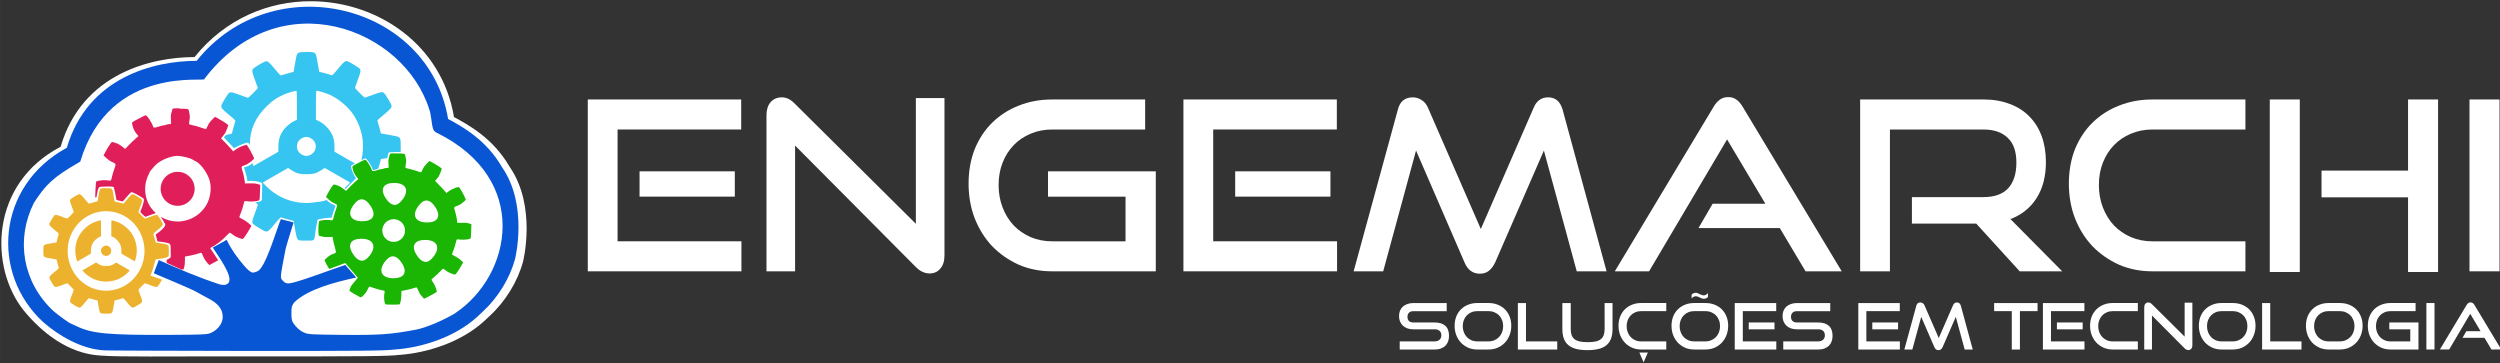 <?xml version="1.0" encoding="UTF-8" standalone="no"?>
<!-- Created with Inkscape (http://www.inkscape.org/) -->

<svg
   width="318.542"
   height="46.295"
   viewBox="0 0 84.281 12.249"
   version="1.1"
   id="svg57"
   inkscape:export-filename="C:\Users\maria\Downloads\logo_h.png"
   inkscape:export-xdpi="64.044014"
   inkscape:export-ydpi="64.044014"
   inkscape:version="1.1 (c68e22c387, 2021-05-23)"
   sodipodi:docname="logo-hz-blue.svg"
   xmlns:inkscape="http://www.inkscape.org/namespaces/inkscape"
   xmlns:sodipodi="http://sodipodi.sourceforge.net/DTD/sodipodi-0.dtd"
   xmlns="http://www.w3.org/2000/svg"
   xmlns:svg="http://www.w3.org/2000/svg">
  <rect x="0" y="0" width="84.281" height="12.249" fill="#333333" stroke="none"/>
  <sodipodi:namedview
     id="namedview59"
     pagecolor="#ffffff"
     bordercolor="#666666"
     borderopacity="1.0"
     inkscape:pageshadow="2"
     inkscape:pageopacity="0.0"
     inkscape:pagecheckerboard="0"
     inkscape:document-units="mm"
     showgrid="false"
     fit-margin-top="0.2"
     fit-margin-left="0.2"
     fit-margin-right="0.2"
     fit-margin-bottom="0.2"
     inkscape:zoom="1.4823794"
     inkscape:cx="81.625527"
     inkscape:cy="246.56306"
     inkscape:window-width="1920"
     inkscape:window-height="1017"
     inkscape:window-x="-8"
     inkscape:window-y="-8"
     inkscape:window-maximized="1"
     inkscape:current-layer="g844"
     width="234.076mm"
     units="px"
     lock-margins="true" />
  <defs
     id="defs54" />
  <g
     inkscape:label="Camada 1"
     inkscape:groupmode="layer"
     id="layer1"
     transform="translate(-62.809,-22.433)">
    <g
       id="g28"
       transform="matrix(0.995,0,0,0.995,0.526,0.143)">
      <g
         id="g858"
         transform="matrix(0.415,0,0,0.415,61.443,16.719)">
        <g
           id="g844">
          <g
             aria-label="ENGEMARCHI"
             id="text17004-9-6-0-4-53-6-2-2-2-2-9-8-2-2-8-5"
             style="font-weight:bold;font-size:19.298px;line-height:1.25;font-family:'Secular One';-inkscape-font-specification:'Secular One Bold';fill:#5f6368;stroke-width:0.188">
            <path
               d="M 50.767,35.845 V 21.815 h 12.524 v 2.451 H 53.198 v 9.128 h 10.112 v 2.451 z m 4.226,-6.098 v -2.065 h 7.777 v 2.065 z"
               style="font-weight:normal;font-family:'Good Times';-inkscape-font-specification:'Good Times';fill:#ffffff"
               id="path837" />
            <path
               d="m 67.691,25.579 v 10.266 H 65.356 V 23.108 q 0,-0.675 0.328,-1.061 0.347,-0.405 0.926,-0.405 0.27,0 0.521,0.116 0.251,0.116 0.521,0.386 l 9.9,9.823 v -10.266 h 2.335 v 12.852 q 0,0.695 -0.347,1.081 -0.328,0.386 -0.868,0.386 -0.598,0 -1.119,-0.521 z"
               style="font-weight:normal;font-family:'Good Times';-inkscape-font-specification:'Good Times';fill:#ffffff"
               id="path839" />
            <path
               d="m 88.668,35.845 q -1.467,0 -2.721,-0.54 -1.235,-0.56 -2.161,-1.505 -0.907,-0.965 -1.428,-2.277 -0.502,-1.312 -0.502,-2.837 0,-1.544 0.502,-2.817 0.521,-1.274 1.428,-2.161 0.926,-0.907 2.161,-1.389 1.254,-0.502 2.721,-0.502 h 7.603 v 2.451 h -7.603 q -0.946,0 -1.756,0.347 -0.791,0.328 -1.37,0.926 -0.579,0.598 -0.907,1.428 -0.328,0.83 -0.328,1.833 0,0.984 0.328,1.833 0.328,0.849 0.907,1.467 0.579,0.598 1.37,0.946 0.811,0.347 1.756,0.347 h 6.002 v -3.647 h -6.33 v -2.065 h 8.8 v 8.163 z"
               style="font-weight:normal;font-family:'Good Times';-inkscape-font-specification:'Good Times';fill:#ffffff"
               id="path841" />
            <path
               d="M 99.397,35.845 V 21.815 h 12.524 v 2.451 h -10.093 v 9.128 h 10.112 v 2.451 z m 4.226,-6.098 v -2.065 h 7.777 v 2.065 z"
               style="font-weight:normal;font-family:'Good Times';-inkscape-font-specification:'Good Times';fill:#ffffff"
               id="path843" />
            <path
               d="m 131.509,35.845 -2.682,-9.861 -3.975,9.128 q -0.212,0.444 -0.521,0.695 -0.289,0.232 -0.733,0.232 -0.868,0 -1.254,-0.926 l -3.956,-9.128 -2.682,9.861 h -2.412 l 3.609,-13.2 q 0.251,-1.003 1.216,-1.003 0.386,0 0.714,0.212 0.347,0.212 0.521,0.618 l 4.323,9.919 4.323,-9.919 q 0.347,-0.83 1.177,-0.83 0.888,0 1.177,1.003 l 3.589,13.2 z"
               style="font-weight:normal;font-family:'Good Times';-inkscape-font-specification:'Good Times';fill:#ffffff"
               id="path845" />
            <path
               d="m 150.189,35.845 -2.103,-3.531 H 141.447 l 1.158,-1.988 h 4.303 l -3.126,-5.249 -6.368,10.768 h -2.798 l 8.066,-13.431 q 0.212,-0.367 0.502,-0.579 0.289,-0.212 0.695,-0.212 0.405,0 0.675,0.212 0.289,0.212 0.502,0.579 l 8.086,13.431 z"
               style="font-weight:normal;font-family:'Good Times';-inkscape-font-specification:'Good Times';fill:#ffffff"
               id="path847" />
            <path
               d="m 167.673,35.845 -3.551,-3.898 h -5.249 v -2.161 h 5.847 q 1.332,0 2.007,-0.714 0.675,-0.733 0.675,-2.103 0,-1.37 -0.714,-2.026 -0.695,-0.675 -1.968,-0.675 h -7.642 v 11.579 h -2.432 V 21.815 h 10.073 q 1.196,0 2.142,0.367 0.946,0.347 1.602,1.023 0.656,0.656 1.003,1.602 0.347,0.946 0.347,2.123 0,1.756 -0.772,2.953 -0.753,1.177 -2.123,1.698 l 4.226,4.265 z"
               style="font-weight:normal;font-family:'Good Times';-inkscape-font-specification:'Good Times';fill:#ffffff"
               id="path849" />
            <path
               d="m 178.499,35.845 q -1.467,0 -2.721,-0.54 -1.235,-0.56 -2.161,-1.505 -0.907,-0.965 -1.428,-2.277 -0.502,-1.312 -0.502,-2.837 0,-1.544 0.502,-2.817 0.521,-1.274 1.428,-2.161 0.926,-0.907 2.161,-1.389 1.254,-0.502 2.721,-0.502 h 7.603 v 2.451 h -7.603 q -0.946,0 -1.756,0.347 -0.791,0.328 -1.37,0.926 -0.579,0.598 -0.907,1.428 -0.328,0.83 -0.328,1.833 0,0.984 0.328,1.833 0.328,0.849 0.907,1.467 0.579,0.598 1.37,0.946 0.811,0.347 1.756,0.347 h 7.603 v 2.451 z"
               style="font-weight:normal;font-family:'Good Times';-inkscape-font-specification:'Good Times';fill:#ffffff"
               id="path851" />
            <path
               d="m 199.379,35.903 v -6.098 h -7.063 v -2.181 h 7.063 V 21.815 h 2.451 v 14.087 z m -11.289,0 V 21.815 h 2.451 v 14.087 z"
               style="font-weight:normal;font-family:'Good Times';-inkscape-font-specification:'Good Times';fill:#ffffff"
               id="path853" />
            <path
               d="M 204.396,35.845 V 21.815 h 2.451 v 14.03 z"
               style="font-weight:normal;font-family:'Good Times';-inkscape-font-specification:'Good Times';fill:#ffffff"
               id="path855" />
          </g>
          <g
             aria-label="Soluções em Tecnologia"
             id="text4222-6-1-8-9-5-2-3-4-3-8-0-5-7-3-4-2-5-5-9-0-5-0-9"
             style="font-size:5.219px;line-height:1.25;font-family:Roboto;-inkscape-font-specification:Roboto;fill:#989898;stroke-width:0.042">
            <path
               d="m 117.056,42.229 v -0.663 h 2.844 q 0.266,0 0.407,-0.136 0.146,-0.136 0.146,-0.36 0,-0.245 -0.146,-0.365 -0.141,-0.125 -0.407,-0.125 h -1.743 q -0.266,0 -0.485,-0.078 -0.214,-0.084 -0.365,-0.224 -0.146,-0.146 -0.23,-0.344 -0.078,-0.198 -0.078,-0.433 0,-0.23 0.073,-0.423 0.078,-0.198 0.224,-0.339 0.151,-0.141 0.371,-0.219 0.219,-0.084 0.501,-0.084 h 2.724 v 0.663 h -2.724 q -0.23,0 -0.355,0.125 -0.125,0.12 -0.125,0.339 0,0.219 0.125,0.339 0.13,0.12 0.35,0.12 h 1.738 q 0.579,0 0.877,0.271 0.303,0.271 0.303,0.825 0,0.24 -0.073,0.444 -0.073,0.204 -0.219,0.355 -0.146,0.146 -0.371,0.23 -0.219,0.084 -0.517,0.084 z"
               style="font-family:'Good Times';-inkscape-font-specification:'Good Times';fill:#ffffff"
               id="path858" />
            <path
               d="m 121.539,42.229 z m 1.842,0 q -0.397,0 -0.736,-0.146 -0.334,-0.151 -0.585,-0.407 -0.245,-0.261 -0.386,-0.616 -0.136,-0.355 -0.136,-0.767 0,-0.418 0.136,-0.762 0.141,-0.344 0.386,-0.585 0.251,-0.245 0.585,-0.376 0.339,-0.136 0.736,-0.136 h 0.924 q 0.412,0 0.752,0.136 0.344,0.136 0.59,0.381 0.245,0.245 0.381,0.59 0.136,0.339 0.136,0.752 0,0.412 -0.141,0.767 -0.136,0.355 -0.386,0.616 -0.245,0.256 -0.585,0.407 -0.339,0.146 -0.746,0.146 z m 0.924,-0.663 q 0.261,0 0.48,-0.094 0.219,-0.094 0.376,-0.256 0.162,-0.167 0.251,-0.397 0.089,-0.23 0.089,-0.496 0,-0.266 -0.089,-0.491 -0.089,-0.23 -0.251,-0.391 -0.157,-0.162 -0.376,-0.251 -0.219,-0.094 -0.48,-0.094 h -0.924 q -0.256,0 -0.475,0.094 -0.214,0.089 -0.371,0.251 -0.157,0.162 -0.245,0.386 -0.089,0.224 -0.089,0.496 0,0.266 0.089,0.496 0.089,0.23 0.245,0.397 0.157,0.162 0.371,0.256 0.219,0.094 0.475,0.094 z"
               style="font-family:'Good Times';-inkscape-font-specification:'Good Times';fill:#ffffff"
               id="path860" />
            <path
               d="m 126.701,42.229 z m 0,0 V 38.435 h 0.663 v 3.131 h 2.552 v 0.663 z"
               style="font-family:'Good Times';-inkscape-font-specification:'Good Times';fill:#ffffff"
               id="path862" />
            <path
               d="m 130.333,42.229 z m 3.45,-3.794 h 0.647 v 2.119 q 0,0.438 -0.115,0.767 -0.115,0.324 -0.36,0.538 -0.245,0.214 -0.637,0.318 -0.386,0.104 -0.939,0.104 -0.548,0 -0.939,-0.104 -0.386,-0.104 -0.631,-0.318 -0.245,-0.214 -0.36,-0.538 -0.115,-0.329 -0.115,-0.767 V 38.435 h 0.684 v 2.119 q 0,0.287 0.068,0.491 0.073,0.204 0.23,0.334 0.162,0.13 0.428,0.193 0.266,0.057 0.658,0.057 0.391,0 0.658,-0.057 0.266,-0.063 0.423,-0.193 0.162,-0.13 0.23,-0.334 0.073,-0.204 0.073,-0.491 z"
               style="font-family:'Good Times';-inkscape-font-specification:'Good Times';fill:#ffffff"
               id="path864" />
            <path
               d="m 134.92,42.229 z m 1.842,0 q -0.397,0 -0.736,-0.146 -0.334,-0.151 -0.585,-0.407 -0.245,-0.261 -0.386,-0.616 -0.136,-0.355 -0.136,-0.767 0,-0.418 0.136,-0.762 0.141,-0.344 0.386,-0.585 0.251,-0.245 0.585,-0.376 0.339,-0.136 0.736,-0.136 h 2.056 v 0.663 h -2.056 q -0.256,0 -0.475,0.094 -0.214,0.089 -0.371,0.251 -0.157,0.162 -0.245,0.386 -0.089,0.224 -0.089,0.496 0,0.266 0.089,0.496 0.089,0.23 0.245,0.397 0.157,0.162 0.371,0.256 0.219,0.094 0.475,0.094 h 2.056 v 0.663 z m -0.141,0.245 h 0.694 l -0.35,0.804 z"
               style="font-family:'Good Times';-inkscape-font-specification:'Good Times';fill:#ffffff"
               id="path866" />
            <path
               d="m 139.247,42.229 z m 1.842,0 q -0.397,0 -0.736,-0.146 -0.334,-0.151 -0.585,-0.407 -0.245,-0.261 -0.386,-0.616 -0.136,-0.355 -0.136,-0.767 0,-0.418 0.136,-0.762 0.141,-0.344 0.386,-0.585 0.251,-0.245 0.585,-0.376 0.339,-0.136 0.736,-0.136 h 0.924 q 0.412,0 0.752,0.136 0.344,0.136 0.59,0.381 0.245,0.245 0.381,0.59 0.136,0.339 0.136,0.752 0,0.412 -0.141,0.767 -0.136,0.355 -0.386,0.616 -0.245,0.256 -0.585,0.407 -0.339,0.146 -0.746,0.146 z m 0.924,-0.663 q 0.261,0 0.48,-0.094 0.219,-0.094 0.376,-0.256 0.162,-0.167 0.251,-0.397 0.089,-0.23 0.089,-0.496 0,-0.266 -0.089,-0.491 -0.089,-0.23 -0.251,-0.391 -0.157,-0.162 -0.376,-0.251 -0.219,-0.094 -0.48,-0.094 h -0.924 q -0.256,0 -0.475,0.094 -0.214,0.089 -0.371,0.251 -0.157,0.162 -0.245,0.386 -0.089,0.224 -0.089,0.496 0,0.266 0.089,0.496 0.089,0.23 0.245,0.397 0.157,0.162 0.371,0.256 0.219,0.094 0.475,0.094 z m 0.209,-3.632 q -0.12,0.151 -0.344,0.151 -0.089,0 -0.167,-0.031 -0.078,-0.031 -0.157,-0.068 -0.078,-0.042 -0.162,-0.073 -0.078,-0.031 -0.167,-0.031 -0.104,0 -0.198,0.057 -0.094,0.052 -0.141,0.125 V 37.756 q 0.057,-0.073 0.146,-0.115 0.089,-0.042 0.193,-0.042 0.089,0 0.167,0.037 0.084,0.031 0.162,0.073 0.078,0.037 0.157,0.068 0.078,0.031 0.167,0.031 0.104,0 0.198,-0.057 0.094,-0.057 0.146,-0.13 z"
               style="font-family:'Good Times';-inkscape-font-specification:'Good Times';fill:#ffffff"
               id="path868" />
            <path
               d="m 144.408,42.229 z m 0,0 V 38.435 h 3.387 v 0.663 h -2.729 v 2.469 h 2.735 v 0.663 z m 1.143,-1.649 v -0.558 h 2.103 v 0.558 z"
               style="font-family:'Good Times';-inkscape-font-specification:'Good Times';fill:#ffffff"
               id="path870" />
            <path
               d="m 148.312,42.229 z m 0.057,0 v -0.663 h 2.844 q 0.266,0 0.407,-0.136 0.146,-0.136 0.146,-0.36 0,-0.245 -0.146,-0.365 -0.141,-0.125 -0.407,-0.125 h -1.743 q -0.266,0 -0.485,-0.078 -0.214,-0.084 -0.365,-0.224 -0.146,-0.146 -0.23,-0.344 -0.078,-0.198 -0.078,-0.433 0,-0.23 0.073,-0.423 0.078,-0.198 0.224,-0.339 0.151,-0.141 0.371,-0.219 0.219,-0.084 0.501,-0.084 h 2.724 v 0.663 h -2.724 q -0.23,0 -0.355,0.125 -0.125,0.12 -0.125,0.339 0,0.219 0.125,0.339 0.13,0.12 0.35,0.12 h 1.738 q 0.579,0 0.877,0.271 0.303,0.271 0.303,0.825 0,0.24 -0.073,0.444 -0.073,0.204 -0.219,0.355 -0.146,0.146 -0.371,0.23 -0.219,0.084 -0.517,0.084 z"
               style="font-family:'Good Times';-inkscape-font-specification:'Good Times';fill:#ffffff"
               id="path872" />
            <path
               d="m 154.496,42.229 z m 0,0 V 38.435 h 3.387 v 0.663 h -2.729 v 2.469 h 2.735 v 0.663 z m 1.143,-1.649 v -0.558 h 2.103 v 0.558 z"
               style="font-family:'Good Times';-inkscape-font-specification:'Good Times';fill:#ffffff"
               id="path874" />
            <path
               d="m 158.254,42.229 z m 4.927,0 -0.725,-2.667 -1.075,2.469 q -0.057,0.12 -0.141,0.188 -0.078,0.063 -0.198,0.063 -0.235,0 -0.339,-0.251 l -1.07,-2.469 -0.725,2.667 h -0.652 l 0.976,-3.57 q 0.068,-0.271 0.329,-0.271 0.104,0 0.193,0.057 0.094,0.057 0.141,0.167 l 1.169,2.682 1.169,-2.682 q 0.094,-0.224 0.318,-0.224 0.24,0 0.318,0.271 l 0.971,3.57 z"
               style="font-family:'Good Times';-inkscape-font-specification:'Good Times';fill:#ffffff"
               id="path876" />
            <path
               d="m 167.027,42.229 v -3.131 h -1.44 V 38.435 h 3.544 v 0.663 h -1.44 v 3.131 z"
               style="font-family:'Good Times';-inkscape-font-specification:'Good Times';fill:#ffffff"
               id="path878" />
            <path
               d="m 169.568,42.229 z m 0,0 V 38.435 h 3.387 v 0.663 h -2.729 v 2.469 h 2.735 v 0.663 z m 1.143,-1.649 v -0.558 h 2.103 v 0.558 z"
               style="font-family:'Good Times';-inkscape-font-specification:'Good Times';fill:#ffffff"
               id="path880" />
            <path
               d="m 173.42,42.229 z m 1.842,0 q -0.397,0 -0.736,-0.146 -0.334,-0.151 -0.585,-0.407 -0.245,-0.261 -0.386,-0.616 -0.136,-0.355 -0.136,-0.767 0,-0.418 0.136,-0.762 0.141,-0.344 0.386,-0.585 0.251,-0.245 0.585,-0.376 0.339,-0.136 0.736,-0.136 h 2.056 v 0.663 h -2.056 q -0.256,0 -0.475,0.094 -0.214,0.089 -0.371,0.251 -0.157,0.162 -0.245,0.386 -0.089,0.224 -0.089,0.496 0,0.266 0.089,0.496 0.089,0.23 0.245,0.397 0.157,0.162 0.371,0.256 0.219,0.094 0.475,0.094 h 2.056 v 0.663 z"
               style="font-family:'Good Times';-inkscape-font-specification:'Good Times';fill:#ffffff"
               id="path882" />
            <path
               d="m 177.84,42.229 z m 0.631,-2.776 v 2.776 h -0.631 v -3.444 q 0,-0.183 0.089,-0.287 0.094,-0.11 0.251,-0.11 0.073,0 0.141,0.031 0.068,0.031 0.141,0.104 l 2.677,2.656 v -2.776 h 0.631 v 3.476 q 0,0.188 -0.094,0.292 -0.089,0.104 -0.235,0.104 -0.162,0 -0.303,-0.141 z"
               style="font-family:'Good Times';-inkscape-font-specification:'Good Times';fill:#ffffff"
               id="path884" />
            <path
               d="m 182.302,42.229 z m 1.842,0 q -0.397,0 -0.736,-0.146 -0.334,-0.151 -0.585,-0.407 -0.245,-0.261 -0.386,-0.616 -0.136,-0.355 -0.136,-0.767 0,-0.418 0.136,-0.762 0.141,-0.344 0.386,-0.585 0.251,-0.245 0.585,-0.376 0.339,-0.136 0.736,-0.136 h 0.924 q 0.412,0 0.752,0.136 0.344,0.136 0.59,0.381 0.245,0.245 0.381,0.59 0.136,0.339 0.136,0.752 0,0.412 -0.141,0.767 -0.136,0.355 -0.386,0.616 -0.245,0.256 -0.585,0.407 -0.339,0.146 -0.746,0.146 z m 0.924,-0.663 q 0.261,0 0.48,-0.094 0.219,-0.094 0.376,-0.256 0.162,-0.167 0.251,-0.397 0.089,-0.23 0.089,-0.496 0,-0.266 -0.089,-0.491 -0.089,-0.23 -0.251,-0.391 -0.157,-0.162 -0.376,-0.251 -0.219,-0.094 -0.48,-0.094 h -0.924 q -0.256,0 -0.475,0.094 -0.214,0.089 -0.371,0.251 -0.157,0.162 -0.245,0.386 -0.089,0.224 -0.089,0.496 0,0.266 0.089,0.496 0.089,0.23 0.245,0.397 0.157,0.162 0.371,0.256 0.219,0.094 0.475,0.094 z"
               style="font-family:'Good Times';-inkscape-font-specification:'Good Times';fill:#ffffff"
               id="path886" />
            <path
               d="m 187.464,42.229 z m 0,0 V 38.435 h 0.663 v 3.131 h 2.552 v 0.663 z"
               style="font-family:'Good Times';-inkscape-font-specification:'Good Times';fill:#ffffff"
               id="path888" />
            <path
               d="m 191.044,42.229 z m 1.842,0 q -0.397,0 -0.736,-0.146 -0.334,-0.151 -0.585,-0.407 -0.245,-0.261 -0.386,-0.616 -0.136,-0.355 -0.136,-0.767 0,-0.418 0.136,-0.762 0.141,-0.344 0.386,-0.585 0.251,-0.245 0.585,-0.376 0.339,-0.136 0.736,-0.136 h 0.924 q 0.412,0 0.752,0.136 0.344,0.136 0.59,0.381 0.245,0.245 0.381,0.59 0.136,0.339 0.136,0.752 0,0.412 -0.141,0.767 -0.136,0.355 -0.386,0.616 -0.245,0.256 -0.585,0.407 -0.339,0.146 -0.746,0.146 z m 0.924,-0.663 q 0.261,0 0.48,-0.094 0.219,-0.094 0.376,-0.256 0.162,-0.167 0.251,-0.397 0.089,-0.23 0.089,-0.496 0,-0.266 -0.089,-0.491 -0.089,-0.23 -0.251,-0.391 -0.157,-0.162 -0.376,-0.251 -0.219,-0.094 -0.48,-0.094 h -0.924 q -0.256,0 -0.475,0.094 -0.214,0.089 -0.371,0.251 -0.157,0.162 -0.245,0.386 -0.089,0.224 -0.089,0.496 0,0.266 0.089,0.496 0.089,0.23 0.245,0.397 0.157,0.162 0.371,0.256 0.219,0.094 0.475,0.094 z"
               style="font-family:'Good Times';-inkscape-font-specification:'Good Times';fill:#ffffff"
               id="path890" />
            <path
               d="m 196.096,42.229 z m 1.842,0 q -0.397,0 -0.736,-0.146 -0.334,-0.151 -0.585,-0.407 -0.245,-0.261 -0.386,-0.616 -0.136,-0.355 -0.136,-0.767 0,-0.418 0.136,-0.762 0.141,-0.344 0.386,-0.585 0.251,-0.245 0.585,-0.376 0.339,-0.136 0.736,-0.136 h 2.056 v 0.663 h -2.056 q -0.256,0 -0.475,0.094 -0.214,0.089 -0.371,0.251 -0.157,0.162 -0.245,0.386 -0.089,0.224 -0.089,0.496 0,0.266 0.089,0.496 0.089,0.23 0.245,0.397 0.157,0.162 0.371,0.256 0.219,0.094 0.475,0.094 h 1.623 v -0.986 h -1.712 v -0.558 h 2.38 v 2.208 z"
               style="font-family:'Good Times';-inkscape-font-specification:'Good Times';fill:#ffffff"
               id="path892" />
            <path
               d="m 200.876,42.229 z m 0,0 V 38.435 h 0.663 v 3.794 z"
               style="font-family:'Good Times';-inkscape-font-specification:'Good Times';fill:#ffffff"
               id="path894" />
            <path
               d="m 201.977,42.229 z m 4.212,0 -0.569,-0.955 h -1.795 l 0.313,-0.538 h 1.164 l -0.845,-1.42 -1.722,2.912 h -0.757 l 2.181,-3.632 q 0.057,-0.099 0.136,-0.157 0.078,-0.057 0.188,-0.057 0.11,0 0.183,0.057 0.078,0.057 0.136,0.157 l 2.187,3.632 z"
               style="font-family:'Good Times';-inkscape-font-specification:'Good Times';fill:#ffffff"
               id="path896" />
          </g>
          <g
             id="g39030"
             transform="matrix(1.286,0,0,1.286,-74.598,-122.328)"
             inkscape:export-filename="C:\Users\maria\Downloads\logo_h.png"
             inkscape:export-xdpi="47.793991"
             inkscape:export-ydpi="47.793991">
            <path
               id="path6833-4-1-0-4-3-4-6-9-7-5-6-5-6-06-9-8-3-0-1-29-9-5-4-46-3-1-6"
               style="fill:#ffffff;fill-opacity:1;stroke:none;stroke-width:0.064;stroke-opacity:1"
               d="m 79.937,105.85 c -2.699,-0.012 -5.452,1.094 -7.419,3.545 -2.738,0.002 -7.133,1.033 -8.502,5.694 -4.499,2.346 -4.549,7.67 -2.321,10.419 1.102,1.34 2.785,2.727 4.866,2.837 1.277,0.097 4.085,0.045 9.053,0.053 7.894,0.004 9.147,-0.009 9.931,-0.097 1.704,-0.123 3.863,-0.783 5.338,-2.124 0.066,-0.059 0.23,-0.217 0.368,-0.343 0.998,-0.914 1.783,-2.191 2.123,-3.453 0,0 0.89,-3.513 -0.854,-6.023 -1.046,-1.819 -2.647,-2.676 -3.531,-3.156 -0.762,-4.595 -4.842,-7.333 -9.053,-7.352 z"
               sodipodi:nodetypes="scccccccccccss" />
            <path
               id="path6833-4-1-0-4-3-4-6-9-7-5-6-5-6-06-9-8-3-0-1-29-9-5-4-46-6-9"
               style="fill:#0956d4;fill-opacity:1;stroke-width:0.062"
               d="m 72.651,109.633 c -2.654,0.002 -6.913,1.001 -8.24,5.518 -4.473,2.426 -4.845,8.006 -1.5,11.07 0.977,0.857 2.45,1.736 3.918,1.794 0.035,0.014 4.008,0.029 8.823,0.036 7.651,0.004 8.865,-0.008 9.625,-0.094 1.651,-0.119 3.744,-0.759 5.173,-2.058 0.064,-0.057 0.223,-0.21 0.357,-0.332 0.967,-0.886 1.728,-2.124 2.058,-3.347 0,0 0.862,-3.405 -0.827,-5.837 -1.014,-1.763 -2.566,-2.594 -3.422,-3.059 -1.212,-7.308 -11.085,-9.77 -15.966,-3.689 z m 14.778,3.122 c 0.029,0.035 0.085,0.297 0.12,0.576 0.081,0.646 0.129,0.767 0.347,0.869 5.97,2.937 4.795,9.051 1.14,11.475 -0.733,0.441 -1.833,0.904 -2.422,1.017 -1.594,0.307 -2.343,0.361 -4.688,0.339 -2.001,-0.021 -2.196,-0.029 -2.453,-0.144 -0.273,-0.119 -0.496,-0.32 -0.704,-0.632 -0.071,-0.107 -0.102,-0.287 -0.102,-0.596 0,-0.391 0.021,-0.472 0.182,-0.694 0.887,-0.845 2.607,-1.288 3.934,-1.575 -0.208,-0.243 -0.484,-0.541 -0.695,-0.799 -1.079,0.36 -2.299,0.846 -3.297,1.119 -0.354,0.092 -0.494,0.071 -0.661,-0.111 -0.189,-0.203 -0.197,-0.1 0.165,-2.003 0.029,-0.161 0.461,-1.547 0.512,-1.702 l -0.81,-0.209 c -0.287,0.689 -0.978,3.12 -1.495,3.313 -0.115,0.05 -0.226,0.08 -0.248,0.082 -0.166,0.014 -0.415,-0.229 -0.613,-0.471 -0.425,-0.487 -0.806,-1.027 -1.083,-1.612 l -0.884,0.492 c 0.331,0.516 1.343,1.871 0.991,2.252 -0.157,0.157 -0.324,0.128 -0.529,0.092 -1.326,-0.432 -2.758,-1.037 -3.887,-1.553 l -0.317,0.839 c 0.285,0.125 2.337,0.982 2.56,1.107 0.272,0.152 0.703,0.386 0.959,0.522 0.536,0.283 0.806,0.61 0.853,1.034 0.05,0.451 -0.26,0.913 -0.761,1.13 -0.219,0.095 -0.531,0.109 -2.731,0.119 -3.807,0.014 -4.819,-0.08 -5.79,-0.557 -0.179,-0.088 -0.338,-0.16 -0.353,-0.16 -0.064,0 -0.781,-0.513 -1.097,-0.786 -1.985,-1.839 -2.418,-4.575 -1.249,-6.883 0.731,-1.127 1.181,-1.612 2.938,-2.611 1.881,-6.291 8.218,-4.975 7.889,-5.262 4.767,-6.258 12.689,-3.214 14.279,1.98 z"
               sodipodi:nodetypes="ccccsccccccccsccsssssccccsccccscccccccsssssssccccc" />
            <path
               id="path86602-6-3-4-80-6-3-2-9-5-22-0-6-8-8-3-4-1-2-7-6-4-5-2-1-2-3-0-5-1-4-3-3-8-8-4-9-8-2"
               style="fill:#e01e5a;fill-opacity:1;stroke-width:0.042"
               d="m 71.561,112.645 c -0.219,0 -0.425,0.008 -0.435,0.029 -0.008,0.014 -0.043,0.122 -0.072,0.238 -0.043,0.162 -0.05,0.267 -0.036,0.465 l 0.014,0.255 -0.143,0.021 c -0.078,0.008 -0.173,0.029 -0.21,0.05 -0.036,0.014 -0.099,0.029 -0.138,0.029 -0.043,0 -0.169,0.035 -0.288,0.072 -0.256,0.086 -0.334,0.091 -0.356,0.021 -0.091,-0.273 -0.392,-0.736 -0.478,-0.736 -0.036,0 -0.427,0.196 -0.679,0.338 -0.188,0.106 -0.199,0.118 -0.185,0.201 0.043,0.243 0.119,0.43 0.255,0.603 l 0.144,0.184 -0.183,0.159 c -0.1,0.087 -0.29,0.27 -0.419,0.404 l -0.236,0.245 -0.193,-0.149 c -0.106,-0.082 -0.249,-0.17 -0.317,-0.195 -0.219,-0.08 -0.314,-0.104 -0.344,-0.085 -0.05,0.035 -0.272,0.371 -0.398,0.611 l -0.122,0.233 0.171,0.164 c 0.095,0.09 0.248,0.199 0.341,0.241 0.304,0.139 0.294,0.11 0.16,0.485 -0.05,0.137 -0.112,0.352 -0.142,0.481 -0.057,0.262 -0.029,0.245 -0.369,0.203 -0.171,-0.021 -0.553,0.029 -0.622,0.08 -0.043,0.035 -0.064,0.867 -0.064,0.867 l -0.004,0.138 0.071,0.014 c 0.165,-0.792 0.057,-0.669 0.684,-0.697 0.391,-0.021 0.424,0.043 0.424,0.043 l 0.083,0.34 0.085,0.462 0.169,0.05 0.226,0.05 c 0,0 0.078,-0.071 0.314,-0.353 0.246,-0.297 0.254,-0.238 0.355,-0.206 0.086,0.029 0.628,0.334 0.66,0.379 0.05,0.072 -0.004,0.29 -0.1,0.557 -0.05,0.149 -0.107,0.276 -0.107,0.289 0,0.029 0.295,0.31 0.326,0.31 0.014,0 0.658,-0.24 0.659,-0.24 -0.438,-0.379 -0.679,-0.903 -0.679,-1.527 0,-0.339 0.085,-0.674 0.246,-0.973 0.014,-0.029 0.021,-0.05 0.021,-0.057 0,-0.036 0.128,-0.199 0.263,-0.349 l 0.002,-0.002 c 0.087,-0.098 0.178,-0.189 0.238,-0.237 0.349,-0.276 0.911,-0.484 1.308,-0.484 l -0.002,0.002 c 0.239,0 0.819,0.143 0.925,0.228 0.036,0.029 0.11,0.071 0.169,0.096 0.3,0.13 0.653,0.566 0.864,1.065 0.214,0.504 0.147,1.246 -0.159,1.747 -0.266,0.438 -0.662,0.756 -1.131,0.913 -0.219,0.077 -0.449,0.117 -0.681,0.118 -0.336,0 -0.651,-0.083 -0.931,-0.225 -0.002,0.002 -0.149,-0.083 -0.147,-0.08 l 0.134,0.205 c 0.064,0.094 0.106,0.183 0.144,0.241 0.043,0.071 -0.014,0.226 -0.313,0.472 l -0.281,0.217 0.109,0.424 c 0,0 0.298,0.05 0.359,0.05 0.539,0.106 0.476,0.029 0.487,0.677 0.004,0.258 0.036,0.305 -0.124,0.384 l -0.13,0.064 c -0.014,0.097 -0.002,0.092 -0.002,0.192 0.325,0.151 0.546,0.252 0.937,0.43 0.072,-0.004 0.121,-0.008 0.125,-0.014 0.057,-0.087 0.09,-0.299 0.093,-0.539 l 0.004,-0.275 0.277,-0.05 c 0.152,-0.029 0.362,-0.076 0.467,-0.109 0.104,-0.036 0.217,-0.064 0.251,-0.077 0.057,-0.014 0.072,0.008 0.154,0.209 0.064,0.153 0.142,0.282 0.245,0.398 l 0.153,0.171 0.298,-0.163 c 0.107,-0.057 0.194,-0.102 0.264,-0.141 -0.19,-0.282 -0.476,-0.727 -0.508,-0.777 0.367,-0.179 0.78,-0.508 1.034,-0.781 0.085,-0.093 0.171,-0.179 0.192,-0.191 0.021,-0.014 0.1,0.029 0.201,0.112 0.145,0.118 0.31,0.197 0.576,0.275 0.074,0.021 0.089,0.008 0.216,-0.171 0.13,-0.186 0.162,-0.237 0.327,-0.527 l 0.072,-0.128 -0.172,-0.159 c -0.098,-0.09 -0.264,-0.201 -0.383,-0.258 -0.116,-0.057 -0.211,-0.116 -0.211,-0.135 0,-0.021 0.043,-0.147 0.1,-0.284 0.057,-0.137 0.125,-0.361 0.157,-0.497 0.029,-0.136 0.071,-0.248 0.083,-0.246 0.014,0.002 0.127,0.014 0.249,0.029 0.216,0.021 0.578,-0.014 0.669,-0.072 0.029,-0.014 0.043,-0.163 0.05,-0.502 l 0.014,-0.48 -0.171,-0.05 c -0.128,-0.035 -0.25,-0.05 -0.481,-0.043 l -0.309,0.008 -0.036,-0.241 c -0.029,-0.224 -0.071,-0.385 -0.164,-0.679 -0.043,-0.138 -0.021,-0.172 0.127,-0.221 0.057,-0.021 0.154,-0.057 0.21,-0.086 0.115,-0.057 0.436,-0.319 0.436,-0.354 0,-0.101 -0.422,-0.868 -0.477,-0.868 -0.129,0 -0.505,0.155 -0.666,0.275 l -0.183,0.136 -0.129,-0.154 c -0.071,-0.085 -0.245,-0.27 -0.386,-0.413 l -0.256,-0.258 0.074,-0.092 c 0.043,-0.05 0.108,-0.133 0.148,-0.185 0.043,-0.05 0.111,-0.198 0.157,-0.325 l 0.083,-0.231 -0.064,-0.057 c -0.095,-0.085 -0.298,-0.216 -0.554,-0.356 l -0.229,-0.125 -0.184,0.183 c -0.125,0.123 -0.211,0.24 -0.263,0.361 -0.043,0.098 -0.091,0.194 -0.105,0.212 -0.029,0.036 -0.057,0.029 -0.392,-0.089 -0.115,-0.043 -0.312,-0.096 -0.438,-0.122 -0.126,-0.029 -0.24,-0.057 -0.253,-0.071 -0.014,-0.014 -0.008,-0.121 0.014,-0.24 0.035,-0.188 0.035,-0.247 -0.004,-0.461 -0.043,-0.219 -0.05,-0.248 -0.118,-0.266 -0.057,-0.014 -0.289,-0.021 -0.509,-0.021 v 0 z m -4.683,3.291 v 0.003 h 0.004 c -0.002,-0.002 -0.002,-0.002 -0.004,-0.003 z m 4.568,0.744 c -0.596,0 -1.079,0.483 -1.079,1.079 0,0.596 0.483,1.079 1.079,1.079 0.596,0 1.079,-0.483 1.079,-1.079 0,-0.596 -0.483,-1.079 -1.079,-1.079 z"
               sodipodi:nodetypes="sssscscsscsssscsscscsscssssssccccccccccssssscscsccsccsssscccccsccccscccccscssssscsccccsssscssssscssscsccssscssscsscssscsscssssssscsccsccccsssss" />
            <path
               id="path5835-0-7-5-9-4-1-7-4-6-4-2-5-9-9-4-2-9-9-2-5-5-4-1-9-4-8-2-5-5-0-9-5-3-7"
               style="fill:#ecb22e;fill-opacity:1;stroke:none;stroke-width:0.099;stroke-linecap:square;stroke-miterlimit:4;stroke-dasharray:none;stroke-opacity:1;paint-order:stroke fill markers"
               d="m 66.903,117.72 h -0.136 c -0.274,0.002 -0.266,0.043 -0.341,0.468 l -0.064,0.365 -0.223,0.057 c -0.122,0.029 -0.248,0.071 -0.28,0.08 -0.057,0.021 -0.064,0.014 -0.3,-0.271 -0.247,-0.297 -0.3,-0.339 -0.401,-0.307 -0.086,0.029 -0.482,0.268 -0.513,0.312 -0.05,0.072 -0.036,0.145 0.085,0.472 0.064,0.171 0.117,0.321 0.117,0.334 0,0.029 -0.384,0.416 -0.416,0.416 -0.014,0 -0.164,-0.05 -0.334,-0.117 -0.327,-0.123 -0.4,-0.136 -0.472,-0.085 -0.043,0.029 -0.285,0.427 -0.312,0.513 -0.035,0.101 0.008,0.155 0.307,0.401 0.284,0.235 0.292,0.245 0.271,0.3 -0.014,0.035 -0.05,0.158 -0.08,0.28 l -0.057,0.223 -0.365,0.064 c -0.489,0.085 -0.468,0.064 -0.468,0.477 0,0.413 -0.021,0.391 0.468,0.477 l 0.365,0.064 0.057,0.223 c 0.035,0.122 0.071,0.248 0.08,0.28 0.021,0.057 0.014,0.064 -0.271,0.3 -0.297,0.247 -0.339,0.3 -0.307,0.401 0.029,0.086 0.268,0.482 0.312,0.513 0.072,0.05 0.145,0.035 0.472,-0.085 0.171,-0.064 0.321,-0.117 0.334,-0.117 0.029,0 0.415,0.384 0.415,0.415 0,0.014 -0.05,0.164 -0.117,0.334 -0.122,0.327 -0.136,0.4 -0.085,0.472 0.029,0.043 0.427,0.285 0.513,0.312 0.101,0.035 0.154,-0.008 0.401,-0.307 0.235,-0.284 0.245,-0.292 0.3,-0.271 0.036,0.014 0.158,0.05 0.28,0.081 l 0.223,0.057 0.064,0.365 c 0.05,0.304 0.072,0.374 0.113,0.416 0.05,0.05 0.057,0.05 0.364,0.05 0.413,0 0.391,0.021 0.477,-0.468 l 0.064,-0.365 0.223,-0.057 c 0.122,-0.036 0.248,-0.071 0.28,-0.08 0.057,-0.021 0.064,-0.014 0.3,0.271 0.246,0.297 0.3,0.339 0.401,0.307 0.086,-0.029 0.481,-0.267 0.512,-0.312 0.05,-0.072 0.035,-0.145 -0.085,-0.472 -0.064,-0.171 -0.117,-0.321 -0.117,-0.334 0,-0.029 0.384,-0.416 0.415,-0.416 0.014,0 0.164,0.05 0.334,0.117 0.327,0.123 0.401,0.136 0.472,0.085 0.035,-0.029 0.198,-0.284 0.274,-0.433 -0.377,-0.134 -0.696,-0.245 -0.739,-0.258 0.131,-0.233 0.246,-0.765 0.337,-1.021 l 0.002,-0.004 0.093,-0.014 c 0.798,-0.132 0.74,-0.09 0.74,-0.526 0,-0.413 0.021,-0.391 -0.468,-0.477 l -0.366,-0.064 -0.057,-0.221 c -0.036,-0.122 -0.071,-0.247 -0.081,-0.279 -0.021,-0.057 -0.014,-0.064 0.271,-0.3 0.297,-0.247 0.339,-0.3 0.307,-0.401 -0.029,-0.086 -0.268,-0.482 -0.312,-0.513 -0.072,-0.05 -0.145,-0.035 -0.472,0.085 -0.171,0.064 -0.321,0.117 -0.334,0.117 -0.029,0 -0.416,-0.384 -0.416,-0.415 0,-0.014 0.05,-0.164 0.117,-0.334 0.123,-0.328 0.136,-0.4 0.085,-0.473 -0.036,-0.043 -0.426,-0.286 -0.512,-0.312 -0.101,-0.029 -0.154,0.008 -0.401,0.307 -0.235,0.284 -0.245,0.292 -0.301,0.271 -0.029,-0.014 -0.157,-0.05 -0.28,-0.08 l -0.223,-0.057 -0.064,-0.365 c -0.085,-0.49 -0.064,-0.468 -0.477,-0.468 z m 0,1.461 a 2.438,2.522 0 0 1 2.438,2.522 2.438,2.522 0 0 1 -2.438,2.523 2.438,2.522 0 0 1 -2.438,-2.523 2.438,2.522 0 0 1 2.438,-2.522 z m 0.352,0.58 v 0.002 c -0.014,0 -0.021,0.153 -0.021,0.502 v 0.502 l 0.117,0.057 c 0.079,0.036 0.157,0.098 0.238,0.179 0.204,0.204 0.286,0.406 0.286,0.703 v 0.166 l 0.42,0.244 c 0.231,0.134 0.425,0.245 0.431,0.246 0.002,0 0.002,0 0.002,-0.002 a 1.977,1.977 0 0 0 0.123,-0.683 1.977,1.977 0 0 0 -0.362,-1.14 c -0.191,-0.26 -0.513,-0.52 -0.804,-0.645 -0.127,-0.057 -0.382,-0.131 -0.435,-0.131 z m -0.697,0.002 c -0.05,0 -0.302,0.075 -0.412,0.122 -0.233,0.099 -0.406,0.214 -0.596,0.396 -0.521,0.498 -0.717,1.202 -0.532,1.918 0.035,0.149 0.05,0.17 0.071,0.162 0.008,-0.002 0.201,-0.114 0.432,-0.247 l 0.418,-0.242 v -0.166 c 0,-0.259 0.057,-0.433 0.208,-0.623 0.081,-0.102 0.249,-0.233 0.36,-0.282 l 0.073,-0.036 v -0.504 c 0,-0.35 -0.004,-0.504 -0.014,-0.504 z m 0.348,1.597 c -0.035,0 -0.077,0.008 -0.117,0.029 -0.273,0.114 -0.28,0.476 -0.014,0.599 0.085,0.036 0.163,0.043 0.248,0.007 0.277,-0.116 0.277,-0.489 0,-0.605 -0.043,-0.014 -0.079,-0.029 -0.117,-0.029 z m -0.633,1.074 v 0 c -0.004,0 -0.479,0.273 -0.76,0.438 l -0.119,0.071 0.11,0.113 c 0.445,0.455 1.069,0.665 1.697,0.569 0.129,-0.021 0.255,-0.05 0.375,-0.095 a 1.977,1.977 0 0 0 0.014,-0.003 c 0.008,-0.002 0.014,-0.007 0.021,-0.008 a 1.977,1.977 0 0 0 0.794,-0.581 l -0.149,-0.087 c -0.328,-0.191 -0.711,-0.412 -0.716,-0.412 -0.002,0 -0.057,0.035 -0.116,0.074 -0.166,0.111 -0.28,0.142 -0.518,0.142 -0.238,0 -0.352,-0.029 -0.518,-0.142 -0.064,-0.043 -0.113,-0.074 -0.115,-0.074 z" />
            <path
               id="path153934-4-7-4-1-2-8-3-1-3-3-0-6-1-2-6-8-6-7-0-4-0-38-9-8-4-2-7-7-4-4-1-1-2-3-5-5-8"
               style="fill:#1bb503;fill-opacity:1;stroke-width:0.045"
               d="m 85.338,115.508 v 0 c -0.204,0 -0.398,0.008 -0.407,0.021 -0.008,0.014 -0.043,0.114 -0.064,0.221 -0.043,0.151 -0.05,0.248 -0.036,0.432 l 0.014,0.238 -0.132,0.014 c -0.072,0.008 -0.16,0.029 -0.195,0.043 -0.035,0.014 -0.092,0.029 -0.128,0.029 -0.036,0 -0.157,0.029 -0.268,0.064 -0.238,0.08 -0.31,0.085 -0.332,0.021 -0.085,-0.253 -0.364,-0.684 -0.444,-0.684 -0.029,0 -0.397,0.182 -0.631,0.315 -0.174,0.099 -0.184,0.109 -0.172,0.186 0.035,0.226 0.11,0.4 0.238,0.561 l 0.134,0.17 -0.17,0.148 c -0.093,0.082 -0.269,0.25 -0.389,0.376 l -0.219,0.228 -0.179,-0.139 c -0.098,-0.076 -0.231,-0.158 -0.295,-0.181 -0.203,-0.075 -0.292,-0.096 -0.319,-0.08 -0.05,0.029 -0.253,0.344 -0.37,0.568 l -0.113,0.216 0.159,0.152 c 0.087,0.084 0.23,0.185 0.316,0.224 0.282,0.129 0.273,0.102 0.149,0.45 -0.043,0.127 -0.105,0.327 -0.132,0.447 -0.057,0.243 -0.029,0.228 -0.342,0.188 -0.159,-0.021 -0.514,0.029 -0.578,0.075 -0.043,0.029 -0.073,0.644 -0.043,0.805 l 0.021,0.12 0.189,0.05 c 0.147,0.035 0.243,0.043 0.435,0.035 l 0.245,-0.014 0.035,0.2 c 0.021,0.11 0.071,0.325 0.116,0.477 0.043,0.153 0.075,0.295 0.064,0.315 -0.008,0.021 -0.095,0.064 -0.195,0.101 -0.122,0.043 -0.235,0.11 -0.347,0.208 -0.092,0.079 -0.171,0.155 -0.176,0.169 -0.008,0.036 0.096,0.26 0.248,0.5 0.021,0.029 0.035,0.05 0.043,0.071 0.423,-0.15 0.985,-0.367 1.018,-0.381 0.211,0.258 0.588,0.684 0.796,0.927 -0.002,0 -0.008,0.002 -0.014,0.002 l 0.008,0.008 -0.143,0.187 c -0.097,0.127 -0.279,0.307 -0.321,0.44 l -0.064,0.194 0.05,0.043 c 0.077,0.064 0.438,0.271 0.62,0.364 0.073,0.036 0.079,0.036 0.235,-0.119 0.107,-0.106 0.187,-0.218 0.245,-0.343 0.05,-0.102 0.096,-0.192 0.108,-0.2 0.014,-0.008 0.123,0.021 0.245,0.071 0.122,0.043 0.331,0.105 0.464,0.134 0.132,0.029 0.252,0.057 0.265,0.064 0.014,0.008 0.014,0.064 -0.002,0.129 -0.035,0.165 -0.035,0.389 0.004,0.568 0.029,0.134 0.043,0.156 0.105,0.165 0.155,0.021 0.84,0.014 0.856,-0.008 0.05,-0.082 0.102,-0.371 0.105,-0.594 l 0.004,-0.255 0.258,-0.05 c 0.142,-0.029 0.337,-0.071 0.433,-0.101 0.097,-0.029 0.202,-0.064 0.233,-0.072 0.05,-0.014 0.071,0.008 0.144,0.194 0.057,0.142 0.132,0.263 0.228,0.369 l 0.142,0.159 0.356,-0.182 c 0.362,-0.185 0.481,-0.267 0.453,-0.312 -0.008,-0.014 -0.035,-0.095 -0.057,-0.181 -0.021,-0.089 -0.092,-0.233 -0.161,-0.334 -0.064,-0.098 -0.121,-0.192 -0.121,-0.208 0,-0.014 0.09,-0.102 0.199,-0.192 0.11,-0.09 0.263,-0.233 0.342,-0.319 0.079,-0.087 0.159,-0.166 0.178,-0.178 0.021,-0.014 0.092,0.029 0.187,0.104 0.134,0.11 0.287,0.183 0.535,0.256 0.071,0.021 0.083,0.008 0.201,-0.159 0.121,-0.173 0.15,-0.22 0.303,-0.489 l 0.071,-0.119 -0.16,-0.147 c -0.091,-0.084 -0.245,-0.187 -0.356,-0.24 -0.108,-0.05 -0.196,-0.107 -0.196,-0.125 0,-0.021 0.043,-0.137 0.092,-0.264 0.05,-0.127 0.116,-0.334 0.145,-0.461 0.029,-0.127 0.064,-0.23 0.077,-0.229 0.014,0.002 0.117,0.014 0.231,0.021 0.201,0.021 0.538,-0.014 0.622,-0.064 0.029,-0.014 0.036,-0.151 0.05,-0.467 l 0.014,-0.446 -0.159,-0.05 c -0.119,-0.036 -0.232,-0.05 -0.447,-0.043 l -0.288,0.007 -0.029,-0.224 c -0.029,-0.208 -0.064,-0.357 -0.152,-0.63 -0.043,-0.128 -0.021,-0.16 0.118,-0.206 0.057,-0.014 0.142,-0.057 0.195,-0.08 0.107,-0.05 0.405,-0.297 0.405,-0.329 0,-0.094 -0.391,-0.807 -0.443,-0.807 -0.12,0 -0.47,0.144 -0.619,0.255 l -0.17,0.126 -0.12,-0.143 c -0.064,-0.079 -0.228,-0.251 -0.359,-0.383 l -0.238,-0.24 0.071,-0.085 c 0.036,-0.05 0.1,-0.124 0.137,-0.172 0.035,-0.05 0.103,-0.184 0.145,-0.302 l 0.077,-0.215 -0.057,-0.05 c -0.087,-0.079 -0.277,-0.201 -0.515,-0.331 l -0.213,-0.116 -0.171,0.17 c -0.116,0.115 -0.195,0.223 -0.245,0.335 -0.043,0.091 -0.085,0.179 -0.098,0.196 -0.029,0.036 -0.05,0.029 -0.364,-0.083 -0.107,-0.035 -0.289,-0.089 -0.406,-0.113 -0.117,-0.021 -0.223,-0.057 -0.235,-0.064 -0.014,-0.014 -0.008,-0.112 0.014,-0.222 0.035,-0.175 0.035,-0.23 -0.004,-0.428 -0.035,-0.203 -0.05,-0.23 -0.109,-0.247 -0.05,-0.014 -0.268,-0.021 -0.472,-0.021 z m 0.119,1.546 c 0.004,0 0.008,0.002 0.014,0.002 -0.004,0 -0.008,-0.002 -0.014,-0.002 z m -0.27,0.331 c 0.824,0 1.015,0.555 0.413,1.2 -0.309,0.331 -0.657,0.235 -0.968,-0.267 -0.346,-0.559 -0.124,-0.933 0.554,-0.933 z m 2.703,1.004 c 0.014,0.014 0.029,0.029 0.035,0.043 -0.014,-0.014 -0.029,-0.029 -0.035,-0.043 z m -4.762,0.035 c 0.2,0 0.403,0.155 0.592,0.461 0.346,0.559 0.124,0.933 -0.554,0.933 -0.824,0 -1.015,-0.555 -0.413,-1.2 0.12,-0.129 0.248,-0.194 0.376,-0.194 z m 4.11,0.076 c 0.2,0 0.403,0.154 0.592,0.461 0.346,0.559 0.124,0.933 -0.554,0.933 -0.824,0 -1.015,-0.555 -0.413,-1.2 0.12,-0.13 0.248,-0.194 0.376,-0.194 z m -6.253,0.064 v 0.003 h 0.004 z m 4.176,1.122 c 0.399,0 0.722,0.323 0.722,0.722 0,0.399 -0.323,0.722 -0.722,0.722 -0.399,8e-5 -0.722,-0.323 -0.722,-0.722 0,-0.399 0.324,-0.722 0.722,-0.722 z m -5.657,0.976 v 0.003 l 0.002,-0.002 z m 3.605,0.267 c 0.824,0 1.015,0.555 0.414,1.2 -0.309,0.331 -0.657,0.235 -0.968,-0.267 -0.346,-0.559 -0.124,-0.933 0.554,-0.933 z m 4.049,0.075 c 0.824,0 1.015,0.555 0.414,1.2 -0.309,0.332 -0.657,0.235 -0.968,-0.267 -0.346,-0.559 -0.124,-0.933 0.554,-0.933 z m -2.052,1.04 c 0.2,0 0.403,0.155 0.592,0.461 0.346,0.559 0.124,0.932 -0.554,0.932 -0.824,0 -1.015,-0.555 -0.413,-1.199 0.12,-0.129 0.248,-0.194 0.376,-0.194 z"
               sodipodi:nodetypes="sccsscscsscsssscsscsssscsssscsscsccssssscscccccsscsssscssscsscccssssscsssssssssssscssssscccscsscssssssscsscssscsscssssssccccssssscsscsccsssssscssscsccscssscsccssssssssssssss" />
            <path
               id="path86390-6-5-8-7-5-7-0-3-8-3-5-7-3-3-6-8-4-4-9-6-8-0-5-3-8-2-8-6-6-0-1-8-2-9-7-8"
               style="fill:#36c5f0;fill-opacity:1;stroke-width:0.032"
               d="m 79.414,109.082 v 0 c -0.412,0.003 -0.401,0.057 -0.512,0.703 l -0.095,0.549 -0.334,0.087 c -0.184,0.05 -0.373,0.102 -0.42,0.121 -0.084,0.035 -0.097,0.021 -0.451,-0.407 -0.371,-0.447 -0.451,-0.509 -0.603,-0.461 -0.129,0.043 -0.723,0.403 -0.77,0.47 -0.076,0.108 -0.057,0.218 0.129,0.709 0.096,0.257 0.175,0.482 0.175,0.501 0,0.05 -0.578,0.625 -0.623,0.625 -0.021,0 -0.245,-0.079 -0.502,-0.175 -0.492,-0.184 -0.601,-0.204 -0.709,-0.129 -0.064,0.05 -0.429,0.641 -0.47,0.77 -0.05,0.152 0.014,0.232 0.461,0.603 0.427,0.354 0.44,0.368 0.407,0.452 -0.014,0.05 -0.072,0.237 -0.121,0.42 l -0.087,0.334 -0.374,0.087 c -0.071,0.071 -0.132,0.152 -0.132,0.152 0.262,0.28 0.171,0.191 0.262,0.28 0.241,0.237 0.374,0.416 0.388,0.406 0.043,-0.029 0.09,-0.05 0.134,-0.076 0.174,-0.1 0.593,-0.276 0.722,-0.276 0.021,0 0.072,0.014 0.138,0.161 0.004,-1.021 0.354,-1.764 1.106,-2.505 0.345,-0.34 0.667,-0.546 1.094,-0.727 0.203,-0.086 0.667,-0.223 0.756,-0.223 0.029,0 0.035,0.282 0.035,0.924 v 0.924 l -0.135,0.057 c -0.205,0.088 -0.514,0.33 -0.661,0.517 -0.275,0.347 -0.381,0.667 -0.381,1.142 v 0.306 l -0.768,0.443 c -0.423,0.244 -0.78,0.448 -0.793,0.453 -0.021,0.014 -0.043,-0.029 -0.043,-0.029 -0.002,-0.014 -0.05,-0.147 -0.05,-0.147 -0.002,0.002 -0.124,0.156 -0.371,0.228 -0.159,0.043 -0.155,0.05 -0.155,0.05 0.072,0.282 0.149,0.467 0.186,0.681 l 0.029,0.181 0.233,-0.014 c 0.416,0.014 0.71,0.106 0.698,0.178 l 0.008,0.057 c -0.004,0.262 -0.008,0.509 -0.014,0.69 -0.008,0.34 0.008,0.275 -0.064,0.357 -0.043,0.05 -0.194,0.064 -0.34,0.08 0.112,0.117 0.139,0.144 0.139,0.163 0,0.021 -0.079,0.245 -0.175,0.502 -0.184,0.492 -0.204,0.601 -0.129,0.709 0.05,0.064 0.641,0.429 0.77,0.47 0.152,0.05 0.232,-0.014 0.603,-0.461 0.354,-0.427 0.367,-0.439 0.451,-0.407 0.05,0.021 0.237,0.072 0.42,0.121 l 0.334,0.087 0.095,0.549 c 0.08,0.456 0.108,0.561 0.171,0.625 0.072,0.075 0.089,0.077 0.546,0.077 0.621,0 0.464,0.036 0.592,-0.703 l 0.071,-0.389 c 0.008,-0.057 0.021,-0.137 0.029,-0.159 v 0 l 0.008,-0.057 c 0.029,-0.092 0.871,-0.152 0.871,-0.152 0.043,-0.002 0.043,-0.035 0.043,-0.035 v 0 c 0.029,-0.119 0.064,-0.221 0.105,-0.348 0.117,-0.35 0.188,-0.371 -0.029,-0.45 -0.089,-0.036 -0.225,-0.109 -0.312,-0.193 l -0.096,-0.092 c -0.26,0.105 -0.455,0.103 -0.741,0.147 -1.153,0.175 -2.299,-0.209 -3.115,-1.045 l -0.203,-0.207 0.218,-0.127 c 0.517,-0.302 1.388,-0.802 1.395,-0.802 0.004,0 0.1,0.064 0.211,0.137 0.305,0.204 0.513,0.261 0.951,0.261 0.438,0 0.646,-0.057 0.951,-0.261 0.112,-0.075 0.208,-0.137 0.213,-0.137 0.008,0 0.712,0.404 1.314,0.755 l 0.298,0.174 -0.203,0.208 c -0.071,0.071 -0.071,0.077 -0.143,0.142 l 0.057,0.05 0.124,-0.131 c 0.12,-0.126 0.374,-0.381 0.408,-0.417 l 0.127,-0.125 -0.05,-0.084 c -0.11,-0.174 -0.226,-0.429 -0.263,-0.655 -0.014,-0.077 0.036,-0.085 0.211,-0.184 0.014,-0.008 0.014,-0.008 0.035,-0.021 -0.146,-0.083 -0.284,-0.158 -0.524,-0.298 l -0.772,-0.449 v -0.305 c 0,-0.546 -0.15,-0.915 -0.525,-1.29 -0.149,-0.149 -0.294,-0.258 -0.438,-0.328 l -0.215,-0.105 v -0.921 c 0,-0.64 0.008,-0.921 0.036,-0.921 0.098,0 0.565,0.141 0.798,0.24 0.573,0.245 1.213,0.777 1.549,1.287 0.433,0.659 0.645,1.431 0.6,2.19 -0.014,0.241 -0.036,0.465 -0.095,0.692 0.137,-0.071 0.231,-0.117 0.248,-0.117 0.08,0 0.388,0.457 0.473,0.711 0.021,0.064 0.05,0.05 0.289,-0.035 0.014,-0.004 0.064,-0.036 0.064,-0.036 0.029,-0.083 0.043,-0.126 0.079,-0.258 l 0.087,-0.334 0.14,-0.021 c 0.139,-0.021 0.153,-0.014 0.26,-0.035 0.004,-0.014 0.008,-0.043 0.014,-0.057 0.029,-0.107 0.064,-0.286 0.075,-0.3 0.008,-0.014 0.301,-0.036 0.505,-0.036 v 0 c 0.084,0 0.168,0.002 0.244,0.003 0.029,-0.095 0.014,-0.153 0.014,-0.367 0,-0.62 0.036,-0.587 -0.703,-0.717 l -0.549,-0.097 -0.087,-0.332 c -0.05,-0.183 -0.102,-0.371 -0.121,-0.419 -0.036,-0.084 -0.021,-0.097 0.407,-0.452 0.447,-0.371 0.509,-0.451 0.461,-0.603 -0.043,-0.129 -0.403,-0.723 -0.47,-0.77 -0.108,-0.076 -0.218,-0.057 -0.709,0.129 -0.256,0.096 -0.482,0.175 -0.501,0.175 -0.043,0 -0.625,-0.578 -0.625,-0.623 0,-0.021 0.079,-0.245 0.175,-0.502 0.185,-0.492 0.204,-0.601 0.128,-0.71 -0.05,-0.064 -0.64,-0.429 -0.77,-0.469 -0.152,-0.05 -0.233,0.014 -0.603,0.462 -0.354,0.427 -0.368,0.44 -0.451,0.407 -0.05,-0.021 -0.237,-0.072 -0.42,-0.121 l -0.334,-0.087 -0.095,-0.549 c -0.128,-0.736 -0.095,-0.703 -0.716,-0.703 z m 0.203,5.381 v 0 c 0.071,0 0.141,0.014 0.216,0.05 0.509,0.213 0.509,0.898 0,1.111 -0.155,0.064 -0.297,0.064 -0.454,-0.014 -0.491,-0.226 -0.477,-0.891 0.021,-1.1 0.075,-0.029 0.145,-0.05 0.216,-0.05 z m 1.367,4.1 c 0,0 0,0 0.004,0.002 h -0.004 z m -1.481,2.099 h 0.002 l -0.002,0.002 z"
               sodipodi:nodetypes="ccscsscssssscsscsscccscsscssssccsscscccccscccccscsssscsscscssscccsccssscsscssssssscsccsccssscscssscssssscssscscscsccccsscssssssssssscsscssccccccscccccccccc" />
          </g>
          <path
             style="fill:#000000;stroke-width:0.641"
             id="path9754"
             d="" />
          <path
             style="fill:#000000;stroke-width:0.641"
             id="path9734"
             d="" />
        </g>
      </g>
    </g>
  </g>
</svg>
